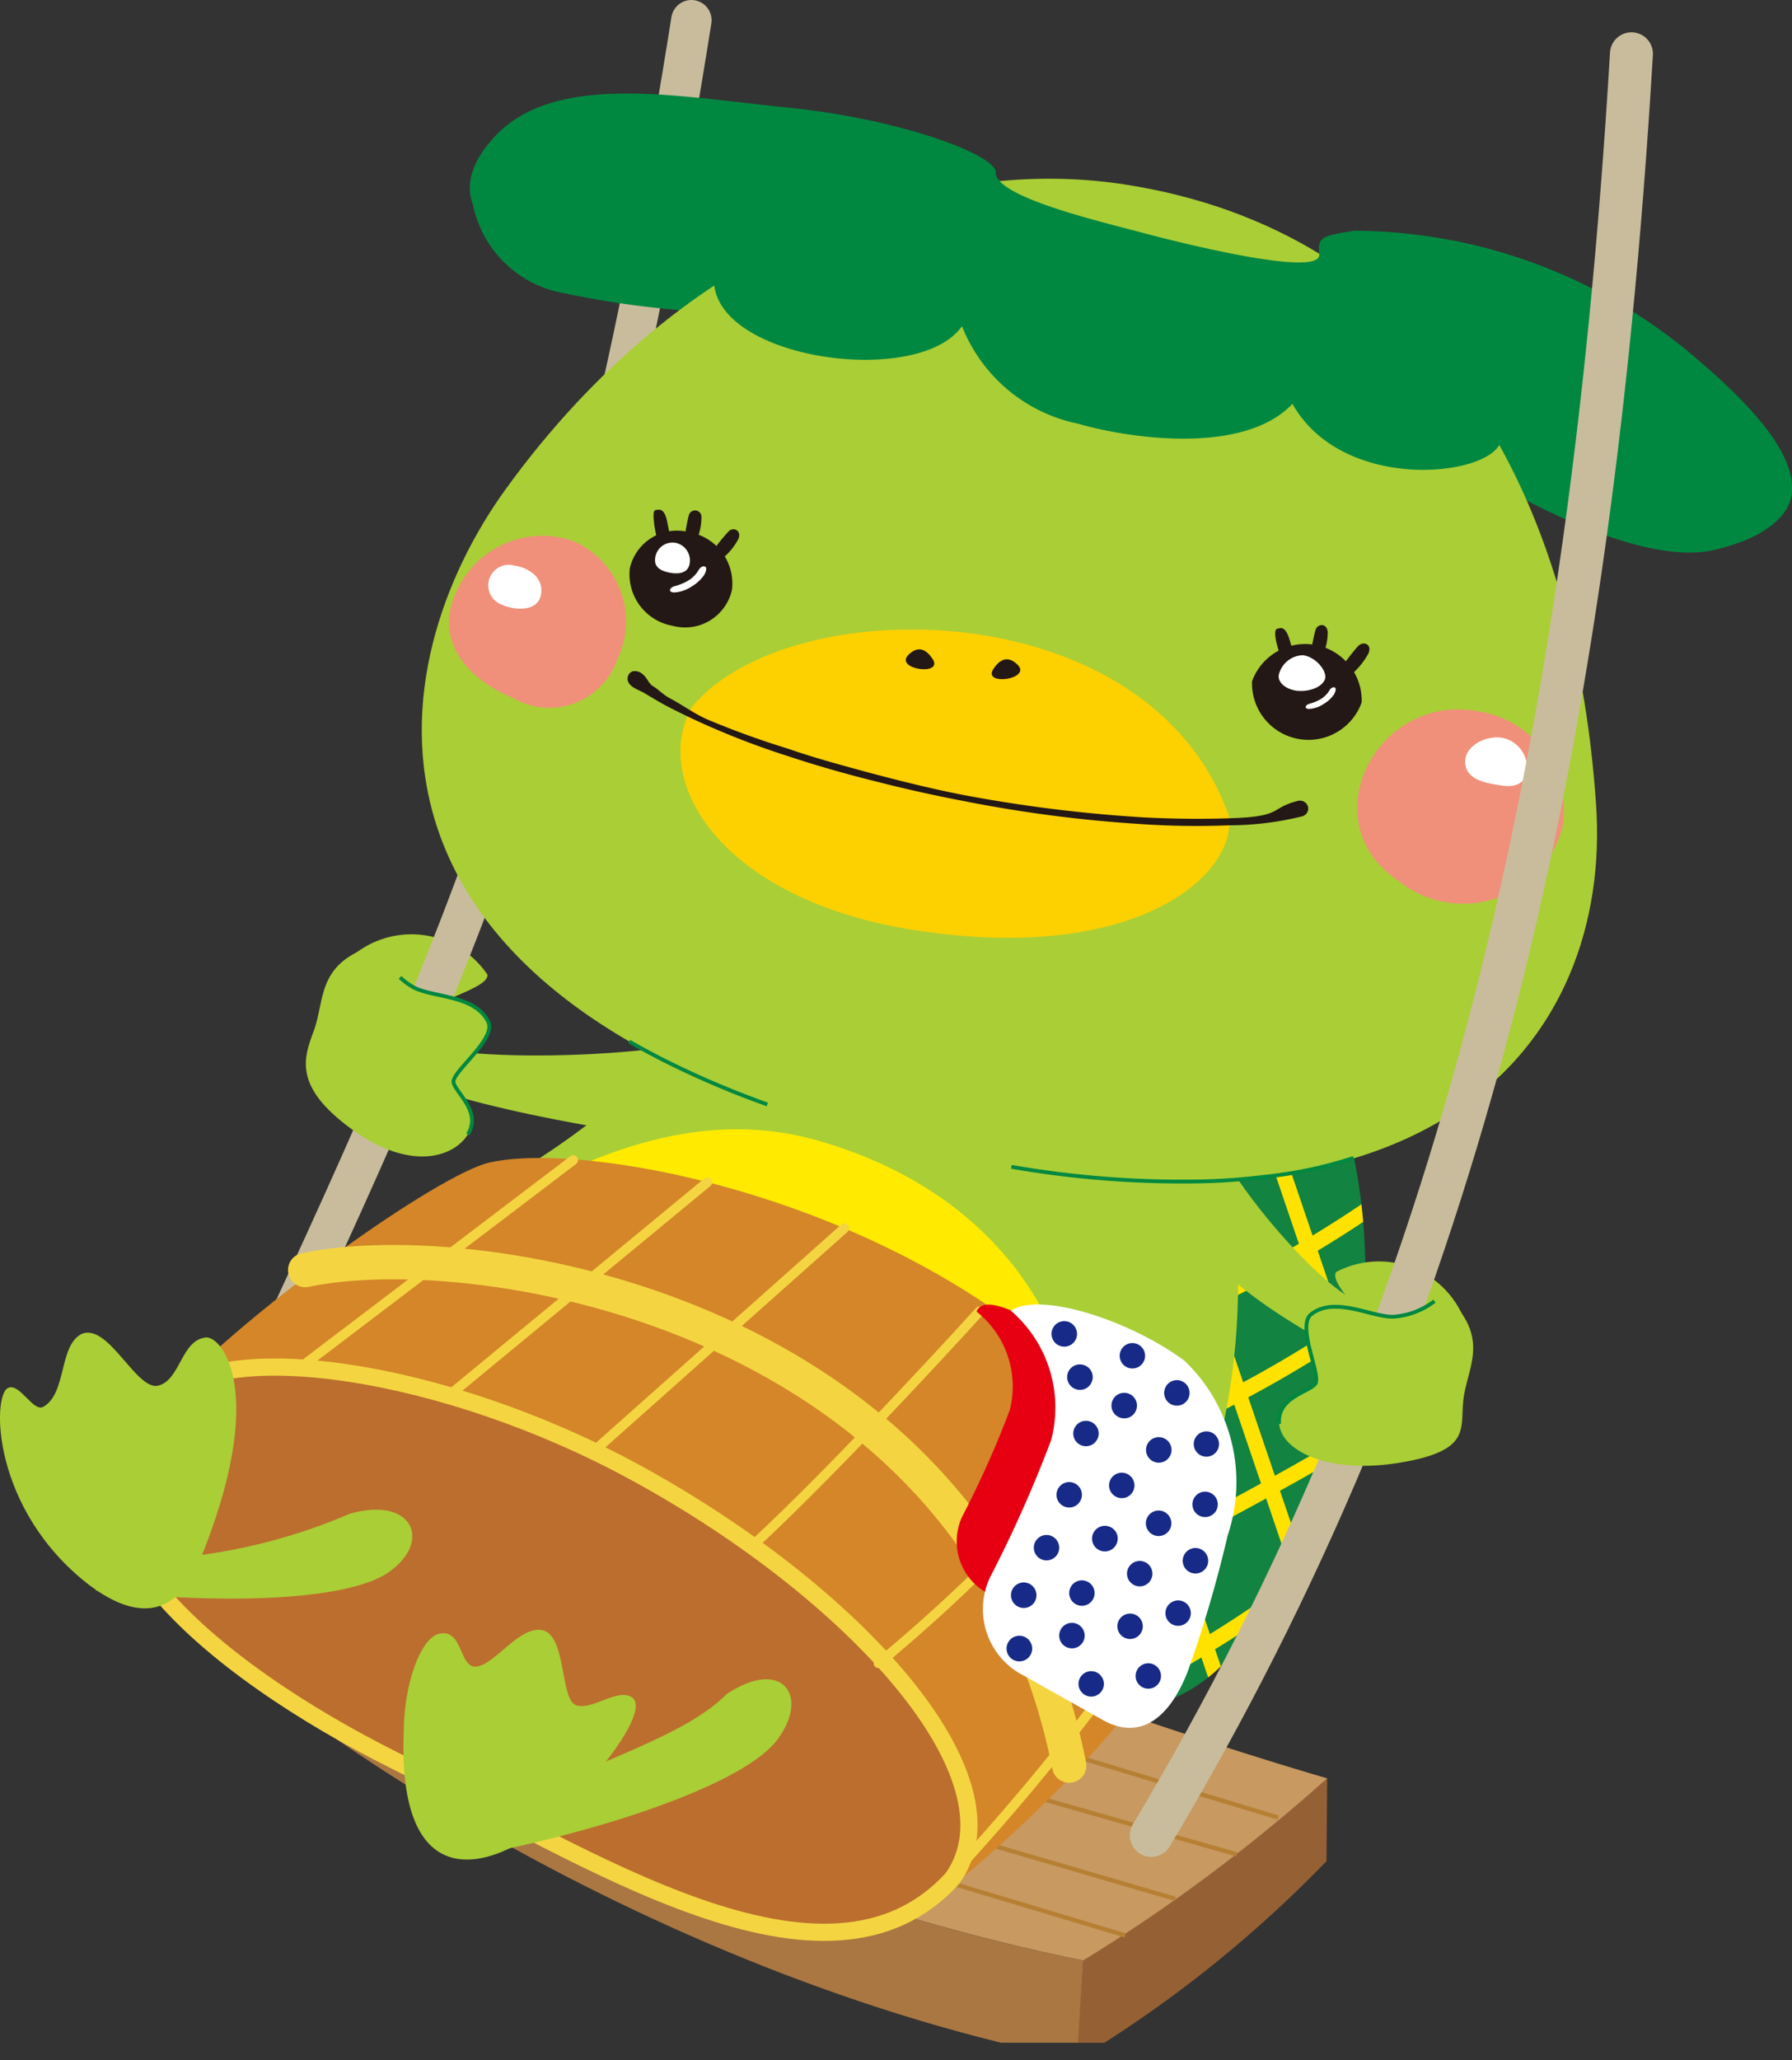<svg xmlns="http://www.w3.org/2000/svg" xmlns:xlink="http://www.w3.org/1999/xlink" viewBox="0 0 32.458 37.303">
  <rect x="0" y="0" width="32.458" height="37.303" fill="#333333" stroke="none"/>
  <defs>
    <style>
      .a, .b, .g, .j, .n, .o, .w, .x, .y, .z {
        fill: none;
      }

      .b {
        clip-rule: evenodd;
      }

      .c {
        clip-path: url(#a);
      }

      .d {
        fill: #956134;
      }

      .e {
        fill: #c89960;
      }

      .f {
        fill: #aa7742;
      }

      .g {
        stroke: #b68034;
        stroke-width: 0.078px;
      }

      .g, .j, .n, .o, .u, .w, .x, .y {
        stroke-miterlimit: 10;
      }

      .h {
        fill: #008840;
      }

      .i {
        fill: #aace36;
      }

      .j, .w {
        stroke: #c9bc9c;
      }

      .j, .w, .y, .z {
        stroke-linecap: round;
      }

      .j {
        stroke-width: 0.732px;
      }

      .k {
        fill: #fff341;
      }

      .l {
        fill: #128341;
      }

      .l, .n {
        fill-rule: evenodd;
      }

      .m {
        clip-path: url(#b);
      }

      .n, .o {
        stroke: #ffe200;
        stroke-width: 0.283px;
      }

      .p {
        fill: #f0907a;
      }

      .q {
        fill: #231815;
      }

      .r {
        fill: #fff;
      }

      .s {
        fill: #ffea00;
      }

      .t {
        fill: #d48629;
      }

      .u {
        fill: #bc6e2e;
        stroke-width: 0.311px;
      }

      .u, .y, .z {
        stroke: #f4d541;
      }

      .v {
        fill: #fdd000;
      }

      .w {
        stroke-width: 0.778px;
      }

      .x {
        stroke: #008840;
        stroke-width: 0.069px;
      }

      .y {
        stroke-width: 0.175px;
      }

      .z {
        stroke-linejoin: round;
        stroke-width: 0.622px;
      }

      .aa {
        fill: #e60012;
      }

      .ab {
        fill: #172a88;
      }
    </style>
    <clipPath id="a" transform="translate(-2.869 -1.012)">
      <rect class="a" width="38" height="38"/>
    </clipPath>
    <clipPath id="b" transform="translate(-2.869 -1.012)">
      <path class="b" d="M19.306,28.096s-.548-5.674.551-7.754c1.099-2.079,4.703-3.026,6.217-1.337,1.682,1.873,2.542,7.17-.483,11.461C22.563,34.757,19.306,28.096,19.306,28.096Z"/>
    </clipPath>
  </defs>
  <g class="c">
    <g>
      <g>
        <path class="d" d="M22.483,36.504l-.118,1.811a22.231,22.231,0,0,0,4.53-3.602l.013-1.499A30.598,30.598,0,0,1,22.483,36.504Z" transform="translate(-2.869 -1.012)"/>
        <path class="e" d="M26.909,33.213a30.695,30.695,0,0,1-4.422,3.298c-4.153-.829-13.171-3.636-18.034-9.258l5.692-.916C12.572,28.28,21.949,31.765,26.909,33.213Z" transform="translate(-2.869 -1.012)"/>
        <path class="f" d="M22.375,38.304l.111-1.792c-4.153-.829-13.171-3.636-18.034-9.258l-.097,1.258C7.232,31.966,14.721,36.81,22.375,38.304Z" transform="translate(-2.869 -1.012)"/>
      </g>
      <line class="g" x1="20.379" y1="35.044" x2="14.47" y2="33.27"/>
      <path class="h" d="M29.971,9.77s2.509,1.529,3.937,1.202,1.412-1.029,1.412-1.029L30.309,8.01,29.167,8.112Z" transform="translate(-2.869 -1.012)"/>
      <line class="g" x1="21.286" y1="34.382" x2="16.835" y2="33.082"/>
      <line class="g" x1="22.399" y1="33.577" x2="17.946" y2="32.307"/>
      <line class="g" x1="23.149" y1="32.911" x2="19.14" y2="31.697"/>
      <path class="i" d="M9.24,18.329a1.663,1.663,0,0,1,2.458.331c.026.301-1.338.511-1.485,1.046" transform="translate(-2.869 -1.012)"/>
      <path class="j" d="M7.269,26.701c4.119-8.731,6.331-14.006,8.123-25.323" transform="translate(-2.869 -1.012)"/>
      <path class="h" d="M11.397,4.42A2.041,2.041,0,0,0,13.113,6.326a16.334,16.334,0,0,0,2.919.347l.388-.873Z" transform="translate(-2.869 -1.012)"/>
      <path class="k" d="M12.17,23.084c2.917-1.595,4.744-1.711,6.301-1.322a7.257,7.257,0,0,1,4.59,7.896C20.259,28.101,16.448,23.59,12.17,23.084Z" transform="translate(-2.869 -1.012)"/>
      <g>
        <path class="l" d="M19.306,28.096s-.548-5.674.551-7.754c1.099-2.079,4.703-3.026,6.217-1.337,1.682,1.873,2.542,7.17-.483,11.461C22.563,34.757,19.306,28.096,19.306,28.096Z" transform="translate(-2.869 -1.012)"/>
        <g class="m">
          <g>
            <path class="n" d="M28.553,22.261a22.344,22.344,0,0,1-5.074,2.869" transform="translate(-2.869 -1.012)"/>
            <path class="n" d="M28.309,24.338a22.379,22.379,0,0,1-5.073,2.869" transform="translate(-2.869 -1.012)"/>
            <path class="n" d="M28.173,26.614s-5.479,3.366-8.392,4.033" transform="translate(-2.869 -1.012)"/>
            <path class="n" d="M27.391,28.903A22.498,22.498,0,0,1,21.286,32.51" transform="translate(-2.869 -1.012)"/>
            <line class="o" x1="22.945" y1="20.371" x2="25.48" y2="27.83"/>
            <line class="o" x1="21.491" y1="22.45" x2="24.025" y2="29.907"/>
            <line class="o" x1="19.959" y1="24.273" x2="22.493" y2="31.729"/>
          </g>
        </g>
      </g>
      <path class="i" d="M10.442,23.069c3.096-1.096,4.468-3.222,6.13-4,1.828-.856,8.137-1.118,8.582,2.905.364,3.283.102,5.335-1.75,9.374-1.048,2.285-14.585-.817-15.597-3.929C6.832,24.416,8.77,23.886,10.442,23.069Z" transform="translate(-2.869 -1.012)"/>
      <path class="i" d="M9.896,19.702c.717.604,4.546.483,5.867.113L14.644,21.574s-4.051-.553-5.073-1.377Z" transform="translate(-2.869 -1.012)"/>
      <path class="i" d="M23.228,4.35c-3.525-.541-7.963,1.045-11.202,5.523-2.278,3.15-3.286,9.115,6.639,11.721,10.267,2.695,13.396-1.815,13.114-6.003C31.377,9.64,28.63,5.179,23.228,4.35Z" transform="translate(-2.869 -1.012)"/>
      <path class="h" d="M26.764,5.615c-.033-.327.068-.33.632-.425a9.578,9.578,0,0,1,5.973,2.124c1.221,1.003,2.534,2.322,1.691,3.118-.815.77-3.976-.446-5.008-1.425-.19.641-2.861.936-3.773-.682-.932.981-3.146.578-3.875.361A2.885,2.885,0,0,1,20.293,6.918c-.76,1.092-4.312.636-4.487-.735a21.485,21.485,0,0,1-3.023-.547c-1.734-.516-1.639-1.461-.907-2.198,1.106-1.115,3.286-.676,5.251-.479,2.113.212,3.866.891,3.776,1.198.065.435,1.85.854,2.653,1.068C24.283,5.419,26.807,6.048,26.764,5.615Z" transform="translate(-2.869 -1.012)"/>
      <path class="p" d="M14.05,12.952a1.302,1.302,0,0,1-1.881.702c-.81-.325-1.426-1.015-1.057-1.871a1.699,1.699,0,0,1,2.142-.972A1.581,1.581,0,0,1,14.05,12.952Z" transform="translate(-2.869 -1.012)"/>
      <path class="p" d="M31.168,15.996a1.862,1.862,0,0,1-2.963.97c-1.617-1.071-.395-3.435,1.455-3.071A1.821,1.821,0,0,1,31.168,15.996Z" transform="translate(-2.869 -1.012)"/>
      <path class="q" d="M16.127,11.691a.869.869,0,0,1-1.072.653.947.947,0,0,1-.778-1.042.875.875,0,0,1,1.072-.654A.942.942,0,0,1,16.127,11.691Z" transform="translate(-2.869 -1.012)"/>
      <path class="q" d="M27.533,13.729a1.023,1.023,0,0,1-1.986-.381,1.024,1.024,0,0,1,1.986.381Z" transform="translate(-2.869 -1.012)"/>
      <path class="q" d="M14.812,11.013c-.018-.133-.089-.426-.096-.535-.014-.108-.02-.22.027-.23.049-.006.152-.054.207.192.046.238.1.478.1.478Z" transform="translate(-2.869 -1.012)"/>
      <path class="q" d="M26.135,13.155c-.035-.131-.127-.418-.149-.519-.025-.111-.031-.223.009-.235.049-.013.143-.073.223.165.072.237.141.473.141.473Z" transform="translate(-2.869 -1.012)"/>
      <path class="q" d="M15.27,10.732s.042-.277.078-.397a.116.116,0,0,1,.226.045,1.071,1.071,0,0,1-.08.397Z" transform="translate(-2.869 -1.012)"/>
      <path class="q" d="M26.618,12.814a2.87,2.87,0,0,1,.078-.393c.035-.118.208-.136.222.039a1.078,1.078,0,0,1-.079.397Z" transform="translate(-2.869 -1.012)"/>
      <path class="q" d="M15.807,10.952a3.102,3.102,0,0,1,.258-.317c.083-.089.25-.02.174.144a1.12,1.12,0,0,1-.248.313Z" transform="translate(-2.869 -1.012)"/>
      <path class="q" d="M27.191,13.06s.183-.25.278-.35c.098-.099.265-.031.181.144a1.393,1.393,0,0,1-.282.353Z" transform="translate(-2.869 -1.012)"/>
      <path class="r" d="M15.359,11.224c-.033.172-.207.19-.373.155-.175-.038-.28-.112-.246-.285a.316.316,0,0,1,.375-.251A.326.326,0,0,1,15.359,11.224Z" transform="translate(-2.869 -1.012)"/>
      <path class="r" d="M26.87,13.302c-.043.145-.273.24-.507.218-.222-.028-.368-.167-.327-.307a.463.463,0,0,1,.43-.337C26.7,12.903,26.907,13.159,26.87,13.302Z" transform="translate(-2.869 -1.012)"/>
      <path class="r" d="M15.528,11.327c-.017.023-.031.049-.045.067a.589.589,0,0,1-.156.136,1.01,1.01,0,0,1-.253.1c-.07.025-.113.1,0,.11a.639.639,0,0,0,.329-.112.724.724,0,0,0,.218-.201c.023-.036.083-.171-.015-.16A.122.122,0,0,0,15.528,11.327Z" transform="translate(-2.869 -1.012)"/>
      <path class="r" d="M26.952,13.507c-.013.019-.025.041-.037.055a.484.484,0,0,1-.13.113.851.851,0,0,1-.209.083c-.058.021-.094.083,0,.091a.531.531,0,0,0,.272-.093.588.588,0,0,0,.181-.166c.019-.03.069-.142-.012-.133A.103.103,0,0,0,26.952,13.507Z" transform="translate(-2.869 -1.012)"/>
      <path class="r" d="M12.671,11.756c-.044.362-.526.305-.751.188a.372.372,0,0,1,.26-.693C12.447,11.294,12.707,11.463,12.671,11.756Z" transform="translate(-2.869 -1.012)"/>
      <path class="r" d="M30.516,15.04c-.048.141-.189.237-.446.196-.244-.039-.634-.083-.661-.402-.029-.326.397-.512.67-.462A.558.558,0,0,1,30.516,15.04Z" transform="translate(-2.869 -1.012)"/>
      <path class="i" d="M24.966,21.8c.388.895,2.289,3.062,2.755,2.79l-.372.972S24.408,24.147,24.291,22.864C24.175,21.58,24.966,21.8,24.966,21.8Z" transform="translate(-2.869 -1.012)"/>
      <path class="s" d="M11.651,23.033c2.585-1.618,4.487-1.809,6.03-1.369,2.724.778,5.366,2.963,4.862,7.942C19.741,28.049,15.93,23.538,11.651,23.033Z" transform="translate(-2.869 -1.012)"/>
      <path class="t" d="M19.704,35.484c2.591-1.991,5.315-5.127,4.899-6.295-2.334-5.86-10.65-7.637-12.872-7.126-.927.213-4.407,2.686-5.846,4.274C9.821,25.727,20.3,30.328,19.704,35.484Z" transform="translate(-2.869 -1.012)"/>
      <path class="u" d="M20.12,35.026c1.292-1.813-1.776-5.187-5.736-7.347C10.899,25.777,6.864,25.221,5.885,26.338c-2.699,2.087.891,4.934,4.123,6.547C13.499,34.628,17.84,37.527,20.12,35.026Z" transform="translate(-2.869 -1.012)"/>
      <path class="v" d="M25.123,15.773c-1.455-4.079-7.995-4.079-9.722-1.958-.753,1.344.53,3.493,4.031,4.039,4.065.634,5.868-1.043,5.691-2.081" transform="translate(-2.869 -1.012)"/>
      <path class="q" d="M14.323,13.169a.206.206,0,0,1,.189.054c.058.036.116.171.17.204.112.067.2.165.317.227.232.123.448.283.682.385a15.287,15.287,0,0,0,1.447.525c.512.178,1.03.316,1.543.455.522.138,1.087.278,1.612.381a25.956,25.956,0,0,0,3.328.414c.536.027,1.087.032,1.62.011.876-.035.639-.183,1.148-.312a.153.153,0,0,1,.181.103.147.147,0,0,1-.11.179,5.543,5.543,0,0,1-1.315.161,15.034,15.034,0,0,1-1.627-.024,24.353,24.353,0,0,1-3.217-.422c-.523-.1-1.059-.22-1.579-.354-.524-.13-1.045-.279-1.557-.448a14.555,14.555,0,0,1-1.525-.581c-.242-.109-.493-.23-.731-.355-.119-.067-.238-.137-.351-.206-.09-.055-.248-.098-.297-.201a.143.143,0,0,1,.06-.19Z" transform="translate(-2.869 -1.012)"/>
      <path class="i" d="M11.82,33.832c2.001-1.006,3.437-1.371,4.212-2.146,1.007-.669,1.508.034.919.824-.589.789-3.017,1.597-5.171,2.036Z" transform="translate(-2.869 -1.012)"/>
      <path class="i" d="M4.938,29.26a10.318,10.318,0,0,0,4.258-.835c1.12-.328,1.512.468.738,1.038-.774.57-3.235.592-5.335.347Z" transform="translate(-2.869 -1.012)"/>
      <path class="i" d="M10.182,32.358c.005-.838.298-1.687.645-1.764.444-.097.35.662.693.592.338-.067.736-.702,1.143-.661.475.049.344,1.258.636,1.362.292.105.741-.308,1.009-.146.267.161-.177.957-1.213,2.008C12.059,34.803,10.051,35.632,10.182,32.358Z" transform="translate(-2.869 -1.012)"/>
      <path class="i" d="M4.47,29.701c.963.729,1.611.5,2-.389,1.272-3.077.421-4.113.126-4.082-.446.048-.456.763-.856.871-.4.107-.903-1.141-1.393-.935-.418.213-.264,1.076-.694,1.32-.182.103-.431-.445-.64-.342C2.723,26.286,2.719,28.338,4.47,29.701Z" transform="translate(-2.869 -1.012)"/>
      <path class="i" d="M29.394,24.91a1.662,1.662,0,0,0-2.324-.865c-.164.254.941,1.081.818,1.623" transform="translate(-2.869 -1.012)"/>
      <path class="w" d="M23.722,34.246C29.152,25.171,31.629,15.242,32.419,1.986" transform="translate(-2.869 -1.012)"/>
      <path class="i" d="M29.135,24.543c.724.736.299,1.255.239,1.821-.058.53.144.918-1.149,1.133-1.294.216-2.144-.217-2.187-.701-.043-.485.543-.574.655-.727.11-.153-.348-1.049-.072-1.261.437-.336,1.112.07,1.503.046C28.748,24.815,28.883,24.387,29.135,24.543Z" transform="translate(-2.869 -1.012)"/>
      <path class="x" d="M26.038,26.795c-.043-.485.543-.574.655-.727.11-.153-.348-1.049-.072-1.261.437-.336,1.112.07,1.503.046a1.379,1.379,0,0,0,.727-.281" transform="translate(-2.869 -1.012)"/>
      <path class="i" d="M9.581,18.151c-.977.334-.828.987-1.027,1.522-.187.5-.375,1.014.686,1.786,1.061.771,1.848.508,2.104.093.255-.415-.228-.756-.26-.943-.032-.186.78-.782.628-1.095-.241-.497-1.025-.434-1.366-.632C9.808,18.568,9.877,18.125,9.581,18.151Z" transform="translate(-2.869 -1.012)"/>
      <path class="x" d="M11.344,21.552c.255-.415-.228-.756-.26-.943-.032-.186.78-.782.628-1.095-.241-.497-1.025-.434-1.366-.632a1.213,1.213,0,0,1-.231-.172" transform="translate(-2.869 -1.012)"/>
      <line class="y" x1="5.414" y1="24.781" x2="10.382" y2="21.006"/>
      <path class="y" d="M18.782,31.129a29.69,29.69,0,0,0,4.279-4.35" transform="translate(-2.869 -1.012)"/>
      <path class="y" d="M16.484,29.014c1.645-1.517,4.126-4.257,4.126-4.257" transform="translate(-2.869 -1.012)"/>
      <line class="y" x1="10.755" y1="26.277" x2="15.291" y2="22.242"/>
      <line class="y" x1="12.812" y1="21.407" x2="8.132" y2="25.269"/>
      <path class="y" d="M24.556,29.246a42.683,42.683,0,0,1-4.18,5.428" transform="translate(-2.869 -1.012)"/>
      <path class="z" d="M8.397,24.009c3.112-.661,12.213.747,13.838,8.973" transform="translate(-2.869 -1.012)"/>
      <g>
        <path class="aa" d="M20.557,24.761a1.731,1.731,0,0,1,.602,1.783,17.971,17.971,0,0,1-.866,1.937,1.069,1.069,0,0,0,.5,1.4c.494.276,1.152.646,1.152.646.493.276.932.058,1.218-.669a16.827,16.827,0,0,0,.558-1.924c.407-1.031.234-1.61-.631-2.095C22.228,25.356,20.753,24.265,20.557,24.761Z" transform="translate(-2.869 -1.012)"/>
        <path class="r" d="M21.18,24.746a2.313,2.313,0,0,1,.729,2.34,23.372,23.372,0,0,1-1.108,2.488,1.349,1.349,0,0,0,.611,1.779c.614.343,1.435.805,1.435.805.614.344,1.166.056,1.533-.874a22.434,22.434,0,0,0,.724-2.465,3.034,3.034,0,0,0-.781-3.168C23.334,24.918,21.701,24.39,21.18,24.746Z" transform="translate(-2.869 -1.012)"/>
        <g>
          <path class="ab" d="M22.647,26.027a.229.229,0,0,1-.296.137.23.23,0,1,1,.158-.432A.228.228,0,0,1,22.647,26.027Z" transform="translate(-2.869 -1.012)"/>
          <path class="ab" d="M22.363,25.244a.231.231,0,1,1-.138-.296A.231.231,0,0,1,22.363,25.244Z" transform="translate(-2.869 -1.012)"/>
          <path class="ab" d="M23.448,26.543a.229.229,0,0,1-.296.137.231.231,0,1,1,.296-.137Z" transform="translate(-2.869 -1.012)"/>
          <path class="ab" d="M22.755,27.048a.23.23,0,1,1-.137-.295A.23.23,0,0,1,22.755,27.048Z" transform="translate(-2.869 -1.012)"/>
          <path class="ab" d="M22.451,28.158a.23.23,0,1,1-.138-.296A.229.229,0,0,1,22.451,28.158Z" transform="translate(-2.869 -1.012)"/>
          <path class="ab" d="M22.04,29.116a.23.23,0,1,1-.137-.296A.231.231,0,0,1,22.04,29.116Z" transform="translate(-2.869 -1.012)"/>
          <path class="ab" d="M21.629,29.975a.231.231,0,1,1-.138-.295A.232.232,0,0,1,21.629,29.975Z" transform="translate(-2.869 -1.012)"/>
          <path class="ab" d="M21.551,30.941a.232.232,0,1,1-.138-.296A.233.233,0,0,1,21.551,30.941Z" transform="translate(-2.869 -1.012)"/>
          <path class="ab" d="M22.501,30.709a.231.231,0,1,1-.137-.298A.233.233,0,0,1,22.501,30.709Z" transform="translate(-2.869 -1.012)"/>
          <path class="ab" d="M22.85,31.581a.23.23,0,1,1-.138-.295A.232.232,0,0,1,22.85,31.581Z" transform="translate(-2.869 -1.012)"/>
          <path class="ab" d="M23.884,31.438a.23.23,0,1,1-.138-.295A.231.231,0,0,1,23.884,31.438Z" transform="translate(-2.869 -1.012)"/>
          <path class="ab" d="M24.424,30.301a.23.23,0,1,1-.137-.296A.231.231,0,0,1,24.424,30.301Z" transform="translate(-2.869 -1.012)"/>
          <path class="ab" d="M24.739,29.353a.231.231,0,1,1-.137-.297A.233.233,0,0,1,24.739,29.353Z" transform="translate(-2.869 -1.012)"/>
          <path class="ab" d="M24.912,28.333a.23.23,0,1,1-.136-.297A.231.231,0,0,1,24.912,28.333Z" transform="translate(-2.869 -1.012)"/>
          <path class="ab" d="M24.934,27.241a.229.229,0,1,1-.136-.297A.23.23,0,0,1,24.934,27.241Z" transform="translate(-2.869 -1.012)"/>
          <path class="ab" d="M22.681,29.937a.228.228,0,0,1-.294.137.23.23,0,1,1,.294-.137Z" transform="translate(-2.869 -1.012)"/>
          <path class="ab" d="M23.1,28.949a.232.232,0,1,1-.138-.294A.228.228,0,0,1,23.1,28.949Z" transform="translate(-2.869 -1.012)"/>
          <path class="ab" d="M23.403,27.988a.228.228,0,0,1-.294.137.23.23,0,1,1,.294-.137Z" transform="translate(-2.869 -1.012)"/>
          <path class="ab" d="M23.595,25.642a.23.23,0,0,1-.432-.158.23.23,0,1,1,.432.158Z" transform="translate(-2.869 -1.012)"/>
          <path class="ab" d="M24.402,26.312a.23.23,0,1,1-.432-.158.228.228,0,0,1,.295-.137A.232.232,0,0,1,24.402,26.312Z" transform="translate(-2.869 -1.012)"/>
          <path class="ab" d="M24.075,27.344a.231.231,0,1,1-.138-.295A.231.231,0,0,1,24.075,27.344Z" transform="translate(-2.869 -1.012)"/>
          <path class="ab" d="M24.072,28.673a.231.231,0,1,1-.136-.295A.232.232,0,0,1,24.072,28.673Z" transform="translate(-2.869 -1.012)"/>
          <path class="ab" d="M23.728,29.586a.228.228,0,0,1-.293.137.23.23,0,1,1,.293-.137Z" transform="translate(-2.869 -1.012)"/>
          <path class="ab" d="M23.554,30.539a.23.23,0,1,1-.432-.159.23.23,0,0,1,.432.159Z" transform="translate(-2.869 -1.012)"/>
        </g>
      </g>
      <path class="q" d="M19.325,12.867c-.138.135.032.234.203.258.169.023.34-.027.227-.19C19.648,12.777,19.504,12.692,19.325,12.867Z" transform="translate(-2.869 -1.012)"/>
      <path class="q" d="M21.299,13.047c.137.134-.032.234-.203.258-.169.023-.341-.027-.228-.19C20.976,12.958,21.12,12.872,21.299,13.047Z" transform="translate(-2.869 -1.012)"/>
      <path class="x" d="M21.188,22.14a18.048,18.048,0,0,0,3.42.264,11.193,11.193,0,0,0,1.139-.081,7.804,7.804,0,0,0,1.639-.344" transform="translate(-2.869 -1.012)"/>
      <path class="x" d="M14.267,19.871q.299.173.626.339a16.38,16.38,0,0,0,1.874.8" transform="translate(-2.869 -1.012)"/>
    </g>
  </g>
</svg>
